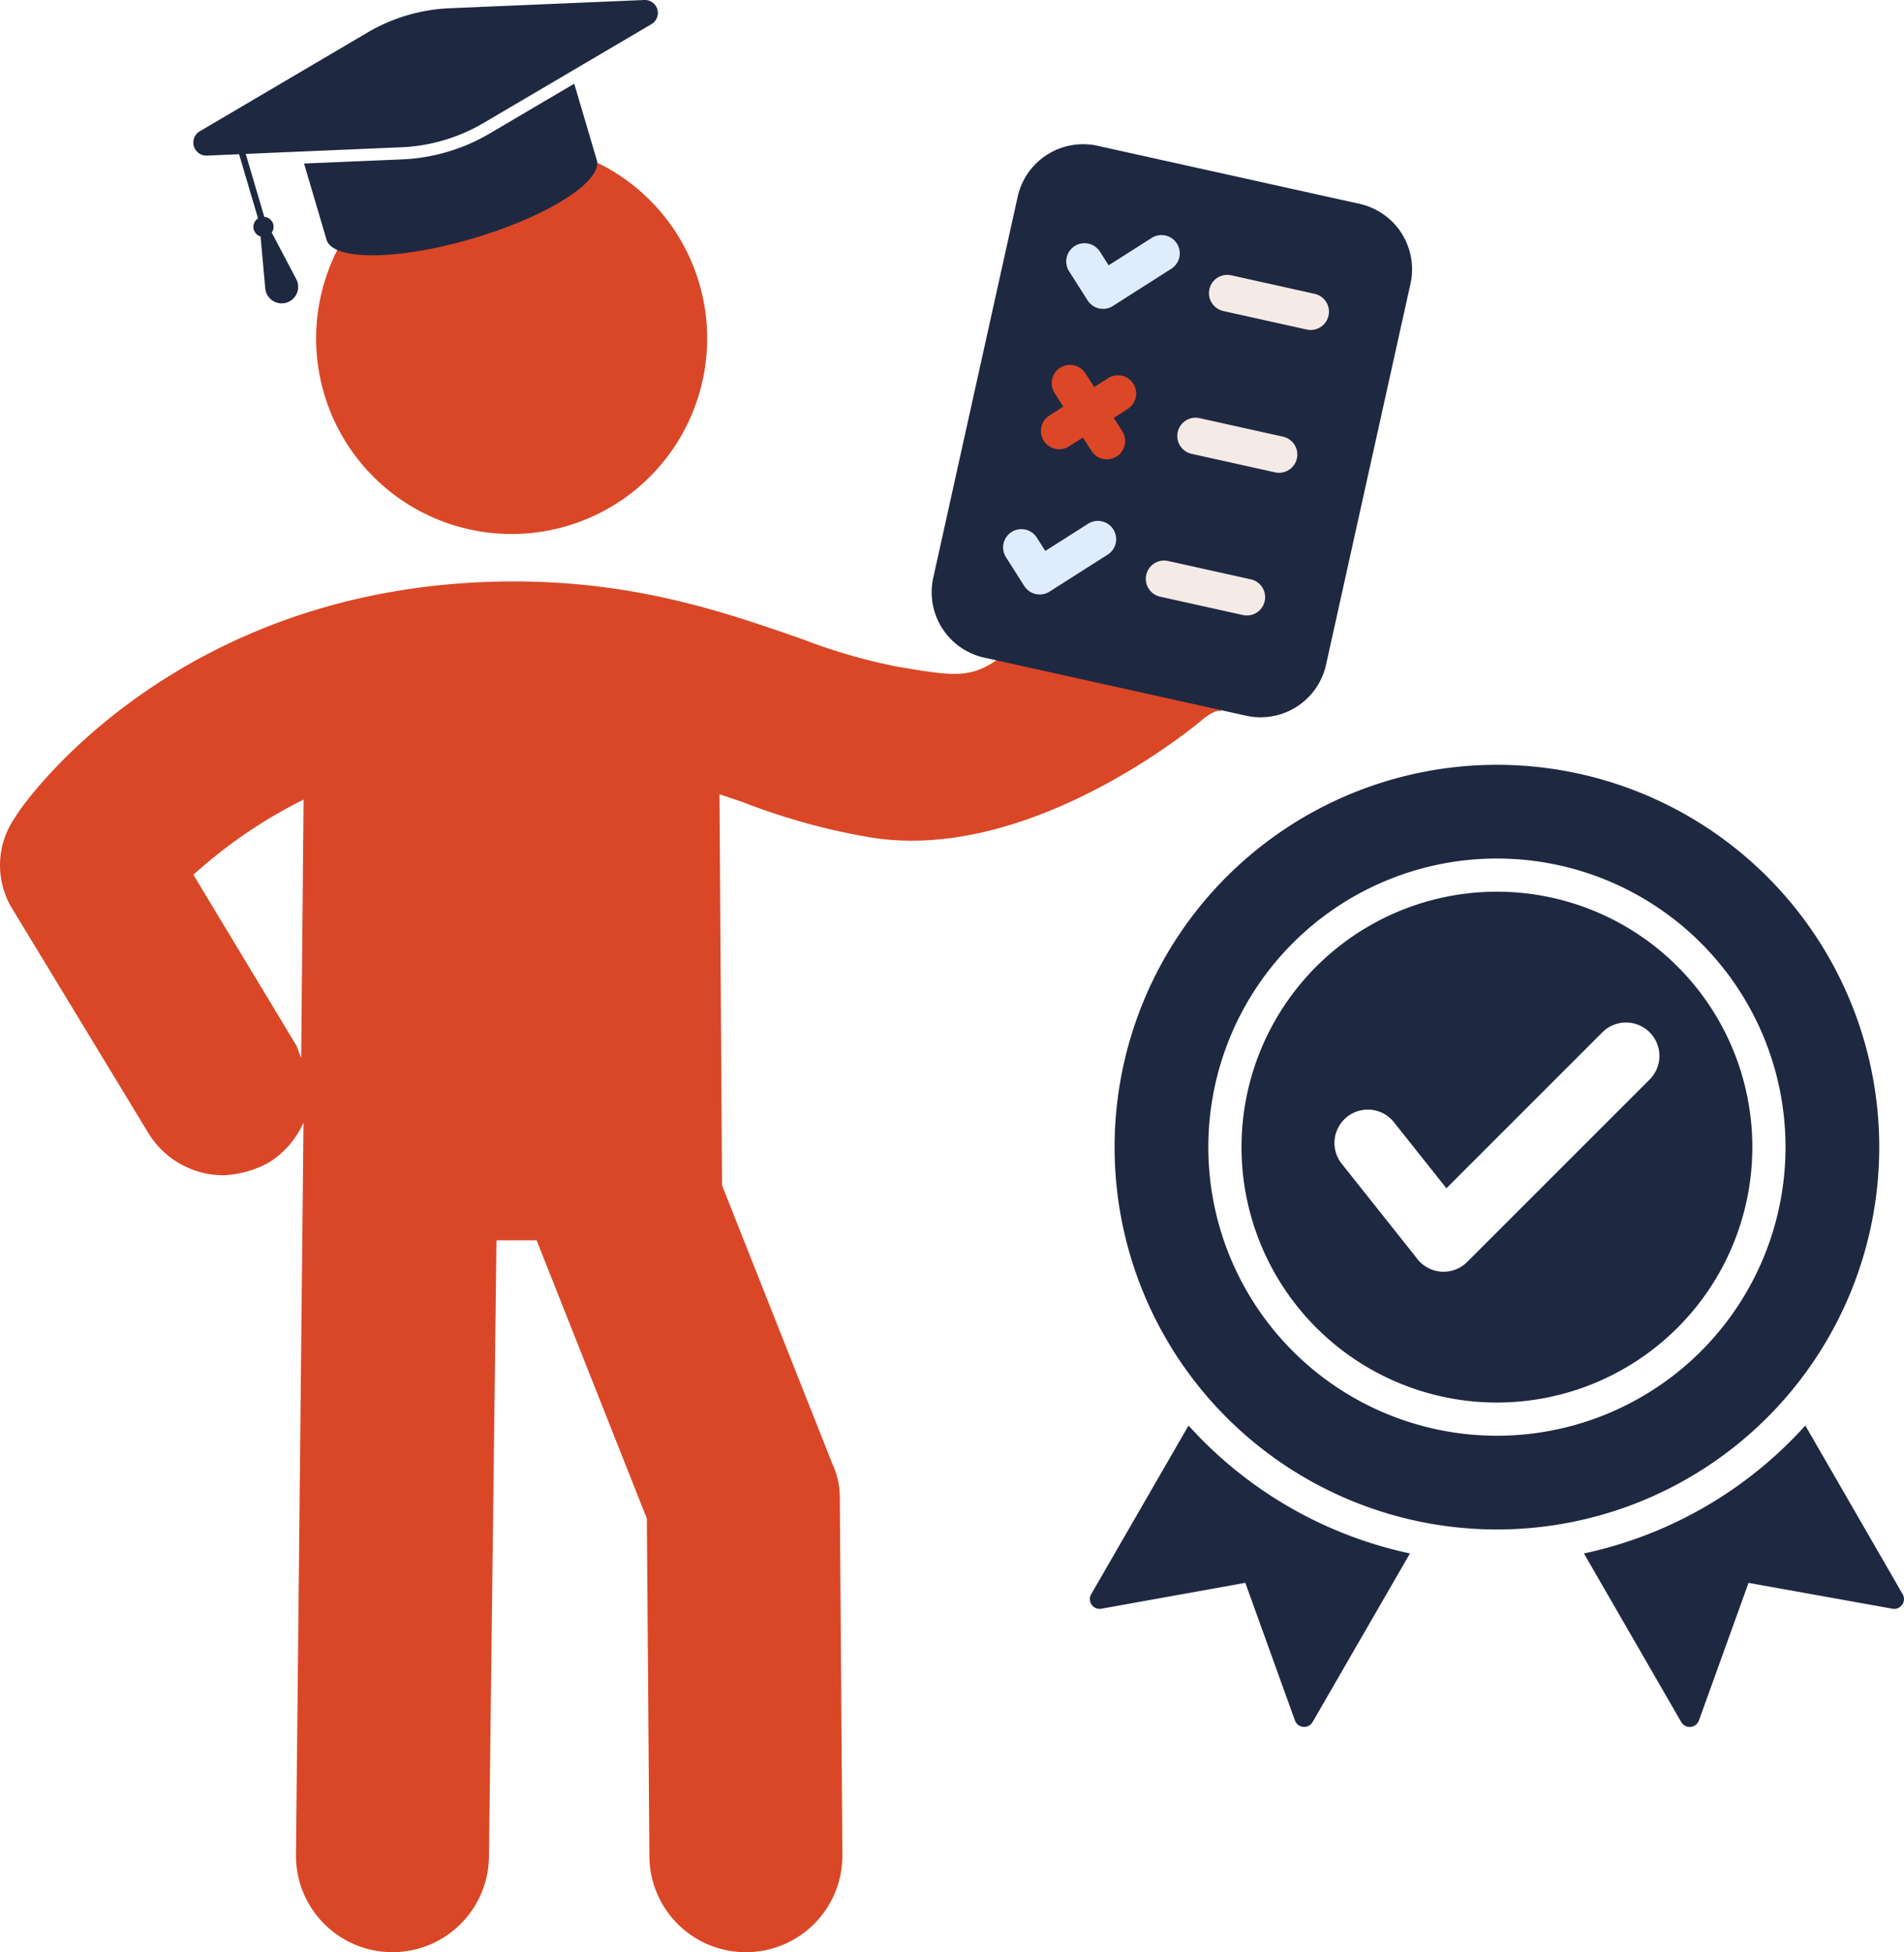 <svg xmlns="http://www.w3.org/2000/svg" xmlns:xlink="http://www.w3.org/1999/xlink" width="171.314" height="175.646" viewBox="0 0 171.314 175.646">
  <defs>
    <clipPath id="clip-path">
      <rect id="Rectangle_4242" data-name="Rectangle 4242" width="73.253" height="86.568" fill="none"/>
    </clipPath>
  </defs>
  <g id="register-for-test" transform="translate(-870.683 -9208.869)">
    <path id="Path_1195" data-name="Path 1195" d="M27.316,54.726A43.974,43.974,0,0,0,17.4,61.49l9.25,15.337c.221.449.221.678.449,1.127Zm82.152-9.277c.511,2.741,1.1.177-1.216,2.033-1.575,1.347-16.233,13.081-30.212,10.6a58.492,58.492,0,0,1-11.276-3.152c-.669-.23-1.347-.45-2.026-.678l.228,35.183,9.919,25.036a7.2,7.2,0,0,1,.678,3.152l.23,32.02a8.682,8.682,0,0,1-17.363.219L58.2,119.415,48.283,94.38H44.671l-.678,55.478a8.682,8.682,0,0,1-17.363-.219l.678-65.846A8.082,8.082,0,0,1,24.156,87.4a9.183,9.183,0,0,1-4.062,1.128A7.925,7.925,0,0,1,13.329,84.7L1.156,64.635a7.5,7.5,0,0,1,.228-8.342c.449-.9,14.428-21.193,44.871-21.193,11.276,0,19.4,2.933,25.933,5.188a50.615,50.615,0,0,0,8.572,2.483c5.416.908,6.914,1.207,10.068-1.5" transform="translate(870.683 9226.085)" fill="#da4727"/>
    <path id="Path_1196" data-name="Path 1196" d="M54.267,26.22A17.592,17.592,0,1,1,36.676,8.629,17.59,17.59,0,0,1,54.267,26.22" transform="translate(880.044 9213.102)" fill="#da4727"/>
    <path id="Path_1197" data-name="Path 1197" d="M52.233,0,34.73.742a15.868,15.868,0,0,0-7.378,2.179l-15.1,8.891A1.175,1.175,0,0,0,12.9,14l2.887-.124,1.705,5.773a.906.906,0,0,0,.227,1.629l.422,4.668a1.484,1.484,0,1,0,2.792-.824l-2.207-4.193a.919.919,0,0,0,.128-.775.9.9,0,0,0-.8-.642l-1.671-5.665L30.4,13.25a15.887,15.887,0,0,0,7.378-2.181l15.1-8.889A1.168,1.168,0,0,0,52.233,0Z" transform="translate(876.408 9208.869)" fill="#1f2841"/>
    <path id="Path_1198" data-name="Path 1198" d="M31.259,11.182a16.875,16.875,0,0,1-4.081.68l-8.824.373,2.023,6.852c.566,1.917,6.472,1.868,13.183-.115s11.7-5.144,11.128-7.068l-2.024-6.85-7.61,4.48A16.762,16.762,0,0,1,31.259,11.182Z" transform="translate(879.686 9211.348)" fill="#1f2841"/>
    <g id="Group_11467" data-name="Group 11467" transform="translate(954.513 9221.846)">
      <rect id="Rectangle_4235" data-name="Rectangle 4235" width="6.238" height="11.386" transform="translate(23.892 16.077) rotate(-77.496)" fill="#f4eae6"/>
      <rect id="Rectangle_4236" data-name="Rectangle 4236" width="6.238" height="11.386" transform="translate(21.001 29.117) rotate(-77.496)" fill="#f4eae6"/>
      <rect id="Rectangle_4237" data-name="Rectangle 4237" width="6.238" height="11.386" transform="translate(18.211 41.699) rotate(-77.496)" fill="#f4eae6"/>
      <rect id="Rectangle_4238" data-name="Rectangle 4238" width="9.872" height="9.872" transform="matrix(0.217, -0.976, 0.976, 0.217, 8.235, 27.83)" fill="#db4727"/>
      <rect id="Rectangle_4239" data-name="Rectangle 4239" width="9.872" height="9.872" transform="matrix(0.217, -0.976, 0.976, 0.217, 10.966, 15.512)" fill="#deecfc"/>
      <rect id="Rectangle_4240" data-name="Rectangle 4240" width="9.872" height="9.872" transform="matrix(0.217, -0.976, 0.976, 0.217, 5.504, 40.147)" fill="#deecfc"/>
      <path id="Path_1194" data-name="Path 1194" d="M82.486,23.715l7.494,1.662a1.645,1.645,0,1,0,.712-3.212L83.2,20.5a1.645,1.645,0,1,0-.712,3.212M68.608,20.144l1.666,2.616a1.642,1.642,0,0,0,2.272.5l5.232-3.333a1.645,1.645,0,1,0-1.768-2.774L72.165,19.6l-.783-1.227a1.645,1.645,0,1,0-2.775,1.768Zm11.03,16.421,7.494,1.662a1.645,1.645,0,1,0,.712-3.212L80.35,33.353a1.645,1.645,0,1,0-.712,3.212M72.63,33.326l1.227-.784a1.645,1.645,0,1,0-1.768-2.774l-1.228.781-.783-1.227A1.645,1.645,0,1,0,67.3,31.09l.78,1.228-1.227.783a1.645,1.645,0,1,0,1.768,2.774l1.228-.78.784,1.227a1.645,1.645,0,0,0,2.774-1.768Zm4.158,16.088,7.5,1.662a1.646,1.646,0,0,0,.711-3.213L77.5,46.2a1.646,1.646,0,0,0-.712,3.214M62.91,45.842l1.666,2.617a1.644,1.644,0,0,0,2.272.5L72.08,45.63a1.645,1.645,0,0,0-1.768-2.775L66.466,45.3l-.783-1.227a1.645,1.645,0,0,0-2.775,1.766ZM99.32,21.268a6.03,6.03,0,0,0-4.585-7.2L71.179,8.849a6.031,6.031,0,0,0-7.2,4.583L56.386,47.7a6.031,6.031,0,0,0,4.583,7.2l23.556,5.223a6.034,6.034,0,0,0,7.2-4.585Z" transform="translate(-56.243 -8.706)" fill="#1f2841" fill-rule="evenodd"/>
    </g>
    <rect id="Rectangle_4241" data-name="Rectangle 4241" width="127.05" height="175.646" transform="translate(870.683 9208.869)" fill="none"/>
    <g id="Group_11419" data-name="Group 11419" transform="translate(968.744 9277.683)">
      <g id="Group_11418" data-name="Group 11418" transform="translate(0 0)" clip-path="url(#clip-path)">
        <path id="Path_1199" data-name="Path 1199" d="M28.8,70.957,20.043,86.125a.88.88,0,0,1-1.591-.14L13.988,73.6,1.037,75.93A.879.879,0,0,1,.12,74.624L8.879,59.449A37.319,37.319,0,0,0,28.8,70.957ZM46.116,24.067a3.005,3.005,0,1,1,4.25,4.25L33.951,44.731a3.007,3.007,0,0,1-4.591-.407l-6.7-8.432a3,3,0,1,1,4.7-3.734L32.082,38.1Zm-9.489-12.65A22.981,22.981,0,1,1,13.645,34.4,22.982,22.982,0,0,1,36.626,11.417m0-2.985A25.967,25.967,0,1,0,62.593,34.4,25.968,25.968,0,0,0,36.626,8.432m0-8.432a34.4,34.4,0,1,0,34.4,34.4A34.4,34.4,0,0,0,36.626,0M64.374,59.449l8.759,15.175a.879.879,0,0,1-.916,1.306L59.264,73.606,54.8,85.986a.88.88,0,0,1-1.591.14L44.454,70.958A37.311,37.311,0,0,0,64.374,59.449Z" transform="translate(0 0)" fill="#1f2841" fill-rule="evenodd"/>
      </g>
    </g>
  </g>
</svg>
